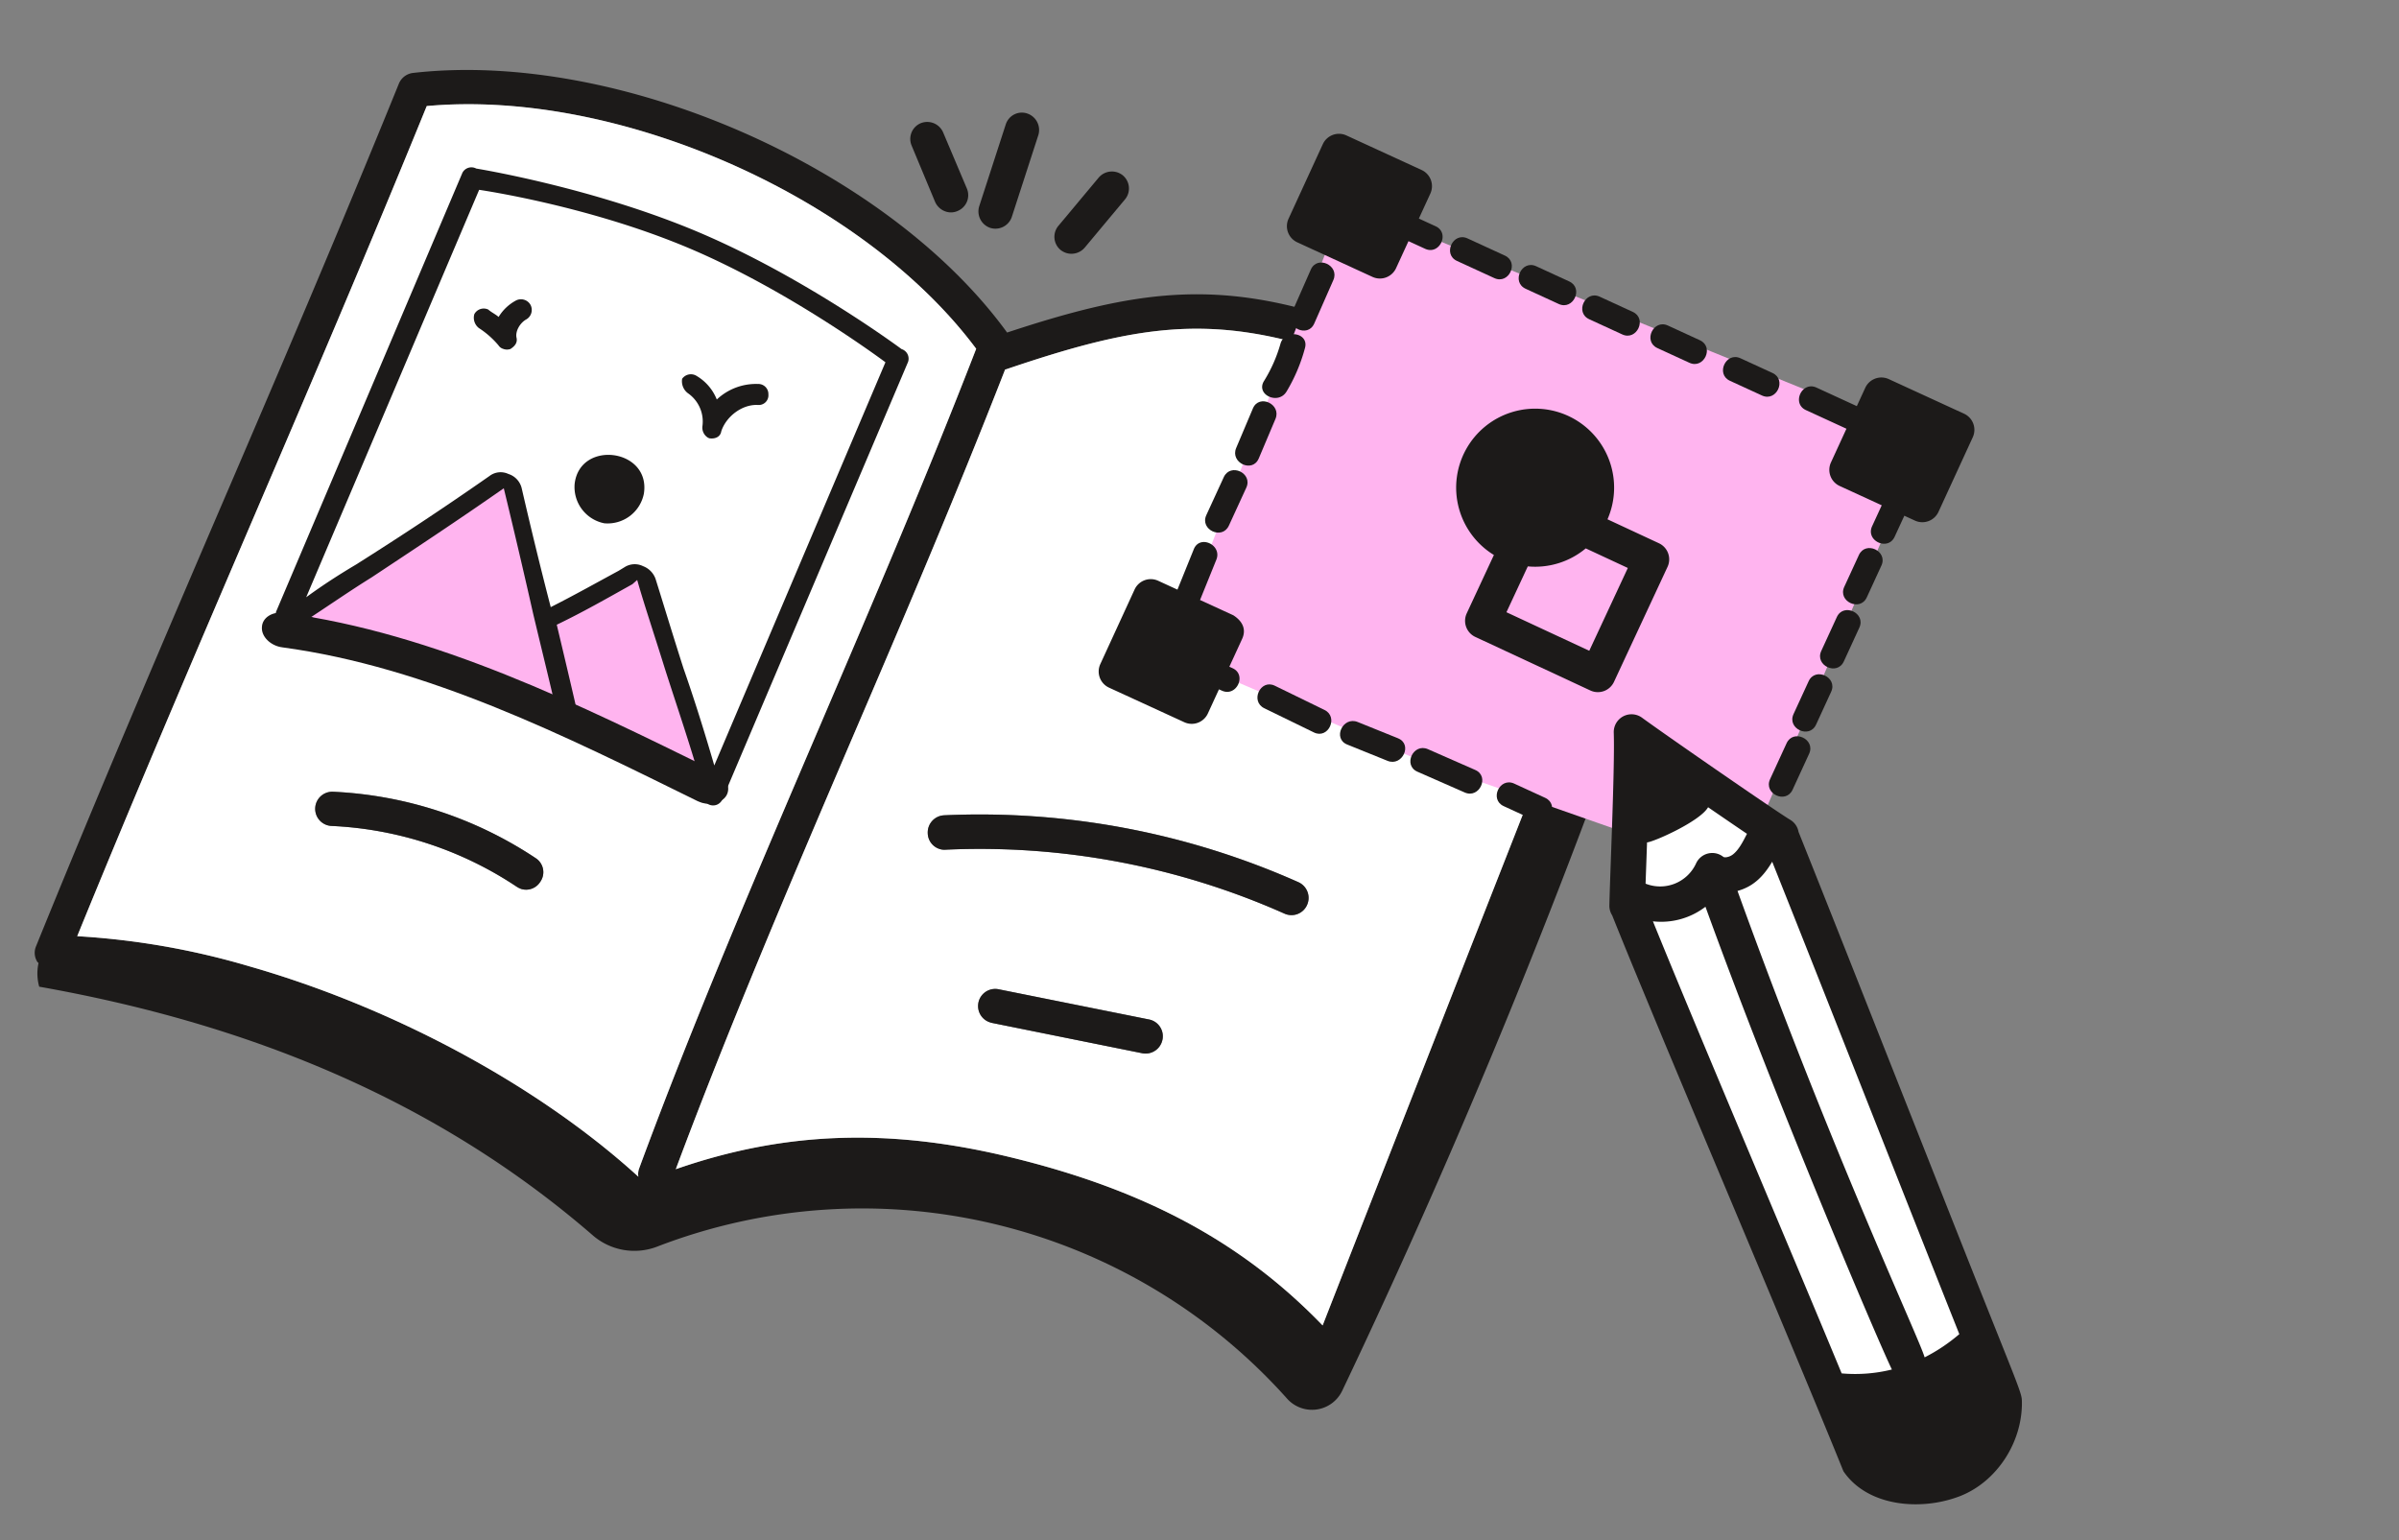 <svg xmlns="http://www.w3.org/2000/svg" xmlns:xlink="http://www.w3.org/1999/xlink" width="569.26" height="365.48" viewBox="0 0 569.26 365.48"><rect x="0" y="0" width="569.26" height="365.48" fill="#808080" stroke="none"/><defs><clipPath id="clip-path"><rect id="Rectangle_104" data-name="Rectangle 104" width="278.807" height="241.856" fill="none"></rect></clipPath></defs><g id="Group_934" data-name="Group 934" transform="translate(8686.345 -2376.649) rotate(16)"><g id="Group_930" data-name="Group 930" transform="translate(-7624.669 4637.557)"><path id="Path_52713" data-name="Path 52713" d="M552.35,70.266a10.618,10.618,0,0,0-3.141-3.828,3.335,3.335,0,0,0-.523-.72c-23.851-19.4-52.445-29.478-87.223-30.819-30.754-1.309-48.421,6.609-74.823,24.6C348.557,29.73,279.59,20.308,234.114,39.153a4.149,4.149,0,0,0-2.486,3.337c-3.959,37.068-8.6,74.234-13.185,110.19-4.548,35.988-9.193,73.22-13.152,110.354a3.968,3.968,0,0,0,1.407,3.533c.1.033.229.033.262.164a11.561,11.561,0,0,0,1.7,5.3c49.3-5.137,97.332-.425,142.383,20.448a15.074,15.074,0,0,0,15.442-1.472,135.193,135.193,0,0,1,153.671-6.674,7.935,7.935,0,0,0,12.138-5.3,1753.711,1753.711,0,0,0,21.429-196.5c.2-4.122.36-8.474-1.374-12.269M255.38,253.644a180.6,180.6,0,0,0-41.354,4.384c3.8-35.04,8.212-70.243,12.5-104.334,4.449-35.236,9-71.584,12.923-107.9,42.7-16.555,105.577-7.721,141.205,19.434-2.879,31.932-7,64.583-10.96,96.122-4.679,37.3-9.553,75.837-12.3,112.905a3.847,3.847,0,0,0,.36,1.93c-29.38-14.526-67.593-22.542-102.371-22.542m277.176-83.853c-3.01,32.03-6.052,64.125-9,95.566-23.85-13.774-49.6-19.336-82.544-17.929-29.38,1.243-53,8.932-75.216,24.6,2.814-36.054,7.459-73.384,12.007-109.6,3.926-30.95,7.885-62.98,10.8-94.355.066-.065.1-.065.229-.131,26.7-18.518,42.761-26.075,72.3-24.93,32.193,1.243,58.628,10.306,80.745,27.711-2.977,32.553-6.151,65.859-9.324,99.066" transform="translate(-205.261 -8.206)" fill="#1c1a19"></path><path id="Path_52714" data-name="Path 52714" d="M349.667,33.649c-29.543-1.145-45.607,6.412-72.3,24.93-.131.065-.164.065-.229.131-2.912,31.375-6.87,63.405-10.8,94.355-4.548,36.217-9.193,73.547-12.007,109.6,22.215-15.671,45.836-23.36,75.216-24.6,32.946-1.407,58.694,4.155,82.544,17.929,2.945-31.441,5.987-63.536,9-95.566,3.174-33.207,6.347-66.513,9.324-99.066C408.3,43.955,381.86,34.892,349.667,33.649m3.468,172.057-36.283,2.912h-.294a4.062,4.062,0,0,1-.327-8.114l36.25-2.945a4.086,4.086,0,0,1,.654,8.147m23.294-41.158a177.861,177.861,0,0,0-81.465,7.59,3.56,3.56,0,0,1-1.309.229,4.013,4.013,0,0,1-3.828-2.814,4.084,4.084,0,0,1,2.552-5.169,185.9,185.9,0,0,1,85.194-7.917,4.087,4.087,0,0,1,3.468,4.613,4.041,4.041,0,0,1-4.613,3.468" transform="translate(-93.791 1.158)" fill="#fff"></path><path id="Path_52715" data-name="Path 52715" d="M374.566,59.659C338.938,32.5,276.056,23.671,233.361,40.225c-3.926,36.316-8.474,72.664-12.923,107.9-4.286,34.091-8.7,69.294-12.5,104.334a180.6,180.6,0,0,1,41.354-4.384c34.778,0,72.991,8.016,102.371,22.542a3.847,3.847,0,0,1-.36-1.93c2.748-37.068,7.623-75.608,12.3-112.905,3.959-31.539,8.081-64.19,10.96-96.122m-64.583,150.17a3.955,3.955,0,0,1-3.828,2.814,5.218,5.218,0,0,1-1.243-.229,86.26,86.26,0,0,0-46.2-1.734,4.063,4.063,0,0,1-1.832-7.917,94.654,94.654,0,0,1,50.515,1.9,3.963,3.963,0,0,1,2.585,5.169" transform="translate(-199.174 -2.637)" fill="#fff"></path><path id="Path_52718" data-name="Path 52718" d="M356.544,76.985a4.041,4.041,0,0,1-4.613,3.468,177.861,177.861,0,0,0-81.465,7.59,3.56,3.56,0,0,1-1.309.229,4.013,4.013,0,0,1-3.828-2.814,4.084,4.084,0,0,1,2.552-5.169,185.9,185.9,0,0,1,85.194-7.917,4.087,4.087,0,0,1,3.468,4.613" transform="translate(-69.293 85.254)" fill="#1c1a19"></path><path id="Path_52719" data-name="Path 52719" d="M316.5,87.412a4.084,4.084,0,0,1-3.73,4.417L276.492,94.74H276.2a4.062,4.062,0,0,1-.327-8.114l36.25-2.945a4.047,4.047,0,0,1,4.384,3.73" transform="translate(-53.431 115.036)" fill="#1c1a19"></path><path id="Path_52721" data-name="Path 52721" d="M278.182,92.941a3.955,3.955,0,0,1-3.828,2.814,5.218,5.218,0,0,1-1.243-.229,86.26,86.26,0,0,0-46.2-1.734,4.063,4.063,0,0,1-1.832-7.917,94.654,94.654,0,0,1,50.515,1.9,3.963,3.963,0,0,1,2.585,5.169" transform="translate(-167.373 114.252)" fill="#1c1a19"></path><path id="Path_52722" data-name="Path 52722" d="M251.563,26.332a4.055,4.055,0,0,0-.651,5.693l9.053,11.327a4.2,4.2,0,0,0,3.2,1.518,3.885,3.885,0,0,0,2.549-.923,4.051,4.051,0,0,0,.651-5.689l-9.105-11.274a4.106,4.106,0,0,0-5.693-.651" transform="translate(-103.558 -17.158)" fill="#1c1a19"></path><path id="Path_52723" data-name="Path 52723" d="M256.935,26.845l-.7,20.379a4.132,4.132,0,0,0,3.9,4.23h.164a4.1,4.1,0,0,0,4.067-3.9l.7-20.383a4.132,4.132,0,0,0-3.9-4.227,4,4,0,0,0-4.227,3.9" transform="translate(-89.474 -22.932)" fill="#1c1a19"></path><path id="Path_52724" data-name="Path 52724" d="M268.411,27.677l-6.017,13.6a4.051,4.051,0,0,0,2.061,5.369,4.353,4.353,0,0,0,1.626.324,4.141,4.141,0,0,0,3.739-2.437l6.017-13.607a4.051,4.051,0,0,0-2.061-5.366A4.119,4.119,0,0,0,268.411,27.677Z" transform="translate(-76.285 -17.692)" fill="#1c1a19"></path><g id="_x32_1" transform="translate(47.777 41.627) rotate(7)"><path id="Path_52738" data-name="Path 52738" d="M5.048,120.721l32.12-48.635,3.636-.136L60.759,98.656,75.75,79.277l35.467,40.876Z" fill="#ffb4ef"></path><path id="Path_50238" data-name="Path 50238" d="M2.618,124.057s30.663-4.064,58.073-4.064a349.776,349.776,0,0,1,51.57,4.064,2.408,2.408,0,0,0,2.618-2.188V8.9a2.388,2.388,0,0,0-2.618-2.188S84.687,0,57.276,0,2.618,6.711,2.618,6.711A2.408,2.408,0,0,0,0,8.9V122.143a2.67,2.67,0,0,0,2.618,1.915Zm75.277-4.1C72.986,113.116,67.75,106,62.513,98.892c4.582-5.2,8.51-10.394,12.764-15.865l.655-1.368c3.273,4.1,8.837,10.394,14.4,16.959,5.891,6.838,12.764,14.5,18,21.062H77.9Zm-5.891,0H8.182c3.273-4.924,6.219-9.574,9.491-14.224C24.547,95.336,31.093,85.489,38.293,74c5.891,7.933,12.11,16.412,18,24.618C61.531,105.731,67.1,113.116,72,119.954ZM109.97,11.088V115.031C105.061,109.013,99.5,102.448,94.26,96.7c-5.891-6.838-11.128-13.13-14.4-16.959A5.018,5.018,0,0,0,75.932,78.1,4.481,4.481,0,0,0,72,80.018l-.982,1.368C67.095,86.31,63.495,90.96,59.567,95.61c-5.891-7.659-11.783-15.592-17.347-23.25a4.7,4.7,0,0,0-4.255-1.915,4.338,4.338,0,0,0-3.928,2.188c-7.2,11.488-13.746,21.336-20.947,31.73-2.618,3.556-5.237,7.385-7.855,11.762V11.088s25.3-6.711,51.486-6.711S109.97,11.088,109.97,11.088Z" transform="translate(0 0)" fill="#1c1a19"></path><path id="Path_50239" data-name="Path 50239" d="M10.5,16.1A8.764,8.764,0,0,0,16.391,5.949C13.772-4.524-2.592.058.353,10.2A8.764,8.764,0,0,0,10.5,16.1Z" transform="translate(52.995 56.228)" fill="#1c1a19"></path><path id="Path_50240" data-name="Path 50240" d="M2.618,8.766a8.159,8.159,0,0,1,6.219,5.891,2.808,2.808,0,0,0,2.291,1.964h.327c1.309-.327,2.291-1.309,1.964-2.618-.327-3.6,1.964-7.855,5.564-9.164a2.3,2.3,0,0,0,1.309-3.273A2.391,2.391,0,0,0,17.019.257a13.548,13.548,0,0,0-7.528,7.2A11.381,11.381,0,0,0,2.946,4.184,2.548,2.548,0,0,0,0,6.148,3.552,3.552,0,0,0,2.618,8.766Z" transform="translate(67.095 27.401)" fill="#1c1a19"></path><path id="Path_50241" data-name="Path 50241" d="M2.291,10.412a20.8,20.8,0,0,1,5.891,1.964,1.968,1.968,0,0,0,1.309.327,2.5,2.5,0,0,0,1.636-.655c.655-.982.982-1.964.327-2.946-.982-1.309-.655-3.6.327-4.909a2.592,2.592,0,0,0-.327-3.6,2.592,2.592,0,0,0-3.6.327A10.758,10.758,0,0,0,5.564,6.157C4.582,5.83,3.6,5.83,2.618,5.5A2.529,2.529,0,0,0,0,7.793,3.1,3.1,0,0,0,2.291,10.412Z" transform="translate(15.71 30.899)" fill="#1c1a19"></path></g><path id="Path_52720" data-name="Path 52720" d="M333.834,83.377c-.581,1.832-2.7,3.141-5.024,3.141-.415,0-.789-.065-1.163-.1-34.34-6.183-70.221-12.956-104.769-7.917-2.741.425-5.523-1.047-5.979-3.272-.54-2.159,1.287-4.286,4.111-4.711,36-5.267,73.252,1.57,108.963,7.983,2.741.491,4.485,2.715,3.862,4.875" transform="translate(-186.221 92.011)" fill="#1c1a19"></path></g><g id="Group_933" data-name="Group 933" transform="translate(-7359.108 4560.805) rotate(22)"><path id="Path_50301" data-name="Path 50301" d="M10.055,1.863,32.4,0,147.121,68.535l-21.6,27.93L13.036,34.266,0,14.9Z" transform="translate(154.827 132.357)" fill="#fff"></path><g id="Group_357" data-name="Group 357" transform="translate(0 0)"><path id="Path_50250" data-name="Path 50250" d="M0,40.732,32.85,150.609l63.259-16.7,50.341-17.041-3.688-14.855,25.416-5.951L142.992,0Z" transform="translate(14.175 35.886)" fill="#ffb4ef"></path><g id="Group_313" data-name="Group 313" transform="translate(0 62.718) rotate(-13)"><g id="Group_312" data-name="Group 312" clip-path="url(#clip-path)"><path id="Path_50215" data-name="Path 50215" d="M12.7,11.552,0,0C4.108,3.745,8.37,7.619,12.7,11.552" transform="translate(163.812 165.522)" fill="#1c1a19"></path><path id="Path_50216" data-name="Path 50216" d="M155.164,108.747c-.791-1.559-3.8-4.163-21.456-20.812l.027.026-.027-.026c-1.127-1.062-2.308-2.178-3.558-3.358l0,0-8.522-8.058L108.508,64.09l-8.4-7.949C80.054,37.157,63.756,21.7,50.155,8.942a4.16,4.16,0,0,0-2.987-1.762C43.6,6.839,12.4,1.535,5.043.083A4.218,4.218,0,0,0,.47,6.136C2.4,9.915,6.126,18.546,9.583,26.666l2.473,5.83h0c1.442,3.4,3.583,8.477,4.79,11.223a4.187,4.187,0,0,0,1.6,1.863c2.825,2.65,5.979,5.577,9.372,8.706L42.687,67.907l12.7,11.552L67.937,90.837,55.39,79.459l8.88,8.053c62.206,56.388,59.221,54.187,59.813,54.531,8.681,5.062,20.5.719,27.319-6.321,6.634-6.854,8.219-18.2,3.763-26.975M18.633,26.4c1.39-.772,9.3-9.845,9.6-13.685,4.024.677,7.883,1.313,11.025,1.814-.067,2.125-.156,4.294-.944,5.834-.513,1.007-1.474,1.589-1.85,1.49a4.218,4.218,0,0,0-5.18,4.139,9.377,9.377,0,0,1-8.828,9.427C21.326,32.759,21,31.971,18.633,26.4m95.11,94.687C90.225,99.514,49.117,62.609,27.812,42.781a17.258,17.258,0,0,0,9.837-8.4c35.721,35.835,81.656,76.956,86.507,80.832a36.2,36.2,0,0,1-10.413,5.874m16.229-11.766c-2.591-3.161-39.779-34.083-87.016-81.557,3.007-2.553,4.13-5.791,4.528-9.761,22.754,21.386,64.91,61.443,87.622,82.841a41.319,41.319,0,0,1-5.134,8.477" transform="translate(121.125 97.615)" fill="#1c1a19"></path><path id="Path_50217" data-name="Path 50217" d="M6.148,14.116,5.9,2.85C5.822-.943-.081-.957,0,2.85Q.124,8.483.245,14.116c.083,3.793,5.986,3.807,5.9,0" transform="translate(9.998 31.678)" fill="#1c1a19"></path><path id="Path_50218" data-name="Path 50218" d="M6.141,13.38a40.258,40.258,0,0,0-.4-11.246C5.111-1.6-.579-.018.048,3.7a34.836,34.836,0,0,1,.19,9.676c-.417,3.77,5.489,3.74,5.9,0" transform="translate(10.867 49.843)" fill="#1c1a19"></path><path id="Path_50219" data-name="Path 50219" d="M6.277,13.038q-.186-5.1-.372-10.19C5.767-.94-.136-.958,0,2.847q.186,5.1.372,10.19c.138,3.787,6.042,3.805,5.9,0" transform="translate(11.469 67.35)" fill="#1c1a19"></path><path id="Path_50220" data-name="Path 50220" d="M5.958,12.776,5.9,2.851c-.021-3.8-5.924-3.806-5.9,0q.027,4.963.055,9.925c.021,3.8,5.924,3.805,5.9,0" transform="translate(12.098 85.048)" fill="#1c1a19"></path><path id="Path_50221" data-name="Path 50221" d="M28.939,24.551l-.817.013-.04-7.271c-.01-2.081-1.221-3.769-4.241-4.195l-8.714.049-.536-10.3c-.2-3.78-6.1-3.8-5.9,0q.268,5.169.538,10.337l-5.034.028A4.215,4.215,0,0,0,0,17.447L.107,36.931a4.217,4.217,0,0,0,4.216,4.195h.025L24,41.016a4.215,4.215,0,0,0,4.192-4.238l-.035-6.311.785-.012c3.795-.059,3.806-5.962,0-5.9" transform="translate(4.187 103.556)" fill="#1c1a19"></path><path id="Path_50222" data-name="Path 50222" d="M15.95.226,2.85,0c-3.8-.066-3.8,5.838,0,5.9l13.1.225c3.8.065,3.8-5.838,0-5.9" transform="translate(41.144 127.644)" fill="#1c1a19"></path><path id="Path_50223" data-name="Path 50223" d="M13.156,0,2.843.544c-3.78.2-3.8,6.1,0,5.9l10.312-.539c3.78-.2,3.8-6.1,0-5.9" transform="translate(62.612 126.592)" fill="#1c1a19"></path><path id="Path_50224" data-name="Path 50224" d="M15.113,0,2.849.274c-3.792.085-3.806,5.988,0,5.9L15.113,5.9c3.793-.086,3.807-5.989,0-5.9" transform="translate(80.434 125.661)" fill="#1c1a19"></path><path id="Path_50225" data-name="Path 50225" d="M10.934,0,2.851.044c-3.8.021-3.805,5.924,0,5.9L10.934,5.9c3.8-.021,3.805-5.924,0-5.9" transform="translate(102.444 124.644)" fill="#1c1a19"></path><path id="Path_50226" data-name="Path 50226" d="M0,2.851q.026,4.694.052,9.388c.021,3.8,5.924,3.806,5.9,0Q5.929,7.545,5.9,2.851c-.021-3.8-5.924-3.805-5.9,0" transform="translate(159.823 85.845)" fill="#1c1a19"></path><path id="Path_50227" data-name="Path 50227" d="M5.95,11.435Q5.926,7.143,5.9,2.851c-.021-3.8-5.925-3.8-5.9,0q.023,4.293.047,8.584c.021,3.8,5.924,3.8,5.9,0" transform="translate(158.344 70.295)" fill="#1c1a19"></path><path id="Path_50228" data-name="Path 50228" d="M5.952,11.7Q5.927,7.277,5.9,2.851c-.021-3.8-5.924-3.8-5.9,0Q.024,7.277.048,11.7c.022,3.8,5.925,3.8,5.9,0" transform="translate(157.974 53.665)" fill="#1c1a19"></path><path id="Path_50229" data-name="Path 50229" d="M5.949,11.166Q5.925,7.009,5.9,2.851c-.021-3.8-5.924-3.806-5.9,0q.024,4.158.046,8.315c.021,3.8,5.924,3.8,5.9,0" transform="translate(156.494 38.115)" fill="#1c1a19"></path><path id="Path_50230" data-name="Path 50230" d="M12.606,0,2.851.054c-3.8.021-3.8,5.924,0,5.9L12.606,5.9c3.8-.021,3.805-5.923,0-5.9" transform="translate(37.718 12.058)" fill="#1c1a19"></path><path id="Path_50231" data-name="Path 50231" d="M2.851,5.951l8.64-.047c3.8-.021,3.806-5.924,0-5.9L2.851.047c-3.8.021-3.8,5.924,0,5.9" transform="translate(55.272 11.163)" fill="#1c1a19"></path><path id="Path_50232" data-name="Path 50232" d="M2.851,5.95l8.64-.047c3.8-.021,3.805-5.924,0-5.9L2.851.047c-3.8.021-3.8,5.924,0,5.9" transform="translate(71.996 11.34)" fill="#1c1a19"></path><path id="Path_50233" data-name="Path 50233" d="M2.851,5.949,11.212,5.9c3.8-.021,3.806-5.924,0-5.9L2.851.046c-3.8.021-3.805,5.924,0,5.9" transform="translate(89.552 10.708)" fill="#1c1a19"></path><path id="Path_50251" data-name="Path 50251" d="M2.851,5.949,11.212,5.9c3.8-.021,3.806-5.924,0-5.9L2.851.046c-3.8.021-3.805,5.924,0,5.9" transform="translate(108.442 10.47)" fill="#1c1a19"></path><path id="Path_50234" data-name="Path 50234" d="M41.446,4.211A4.215,4.215,0,0,0,37.2.017L17.556.126a4.216,4.216,0,0,0-4.192,4.238l.027,4.78L2.851,9.2c-3.8.021-3.806,5.924,0,5.9l10.571-.058.049,8.8a4.217,4.217,0,0,0,4.216,4.195h.024l10.982-.062q.015,2.737.03,5.473c.021,3.8,5.924,3.8,5.9,0L34.6,27.949l2.765-.015A4.214,4.214,0,0,0,41.553,23.7Z" transform="translate(127.728 0.001)" fill="#1c1a19"></path><path id="Path_50235" data-name="Path 50235" d="M4.346,28.024l19.649-.106a4.219,4.219,0,0,0,4.195-4.239l-.039-7.06,4.339-.024c3.8-.021,3.806-5.924,0-5.9l-4.372.024-.036-6.521A4.217,4.217,0,0,0,23.866,0h-.022L4.195.107A4.219,4.219,0,0,0,0,4.346L.108,23.829a4.216,4.216,0,0,0,4.216,4.195Z" transform="translate(0 2.001)" fill="#1c1a19"></path><path id="Path_50236" data-name="Path 50236" d="M50.949,18.238h0l-13.47.009A18.741,18.741,0,1,0,16.631,37.313l.009,15.273A4.218,4.218,0,0,0,20.855,56.8h0l30.11-.019a4.22,4.22,0,0,0,4.214-4.219l-.017-30.11a4.218,4.218,0,0,0-4.216-4.214M25.069,48.364l-.006-12A18.726,18.726,0,0,0,35.721,26.68l11.014-.007.011,21.678Z" transform="translate(61.367 40.242)" fill="#1c1a19"></path></g></g></g></g></g></svg>